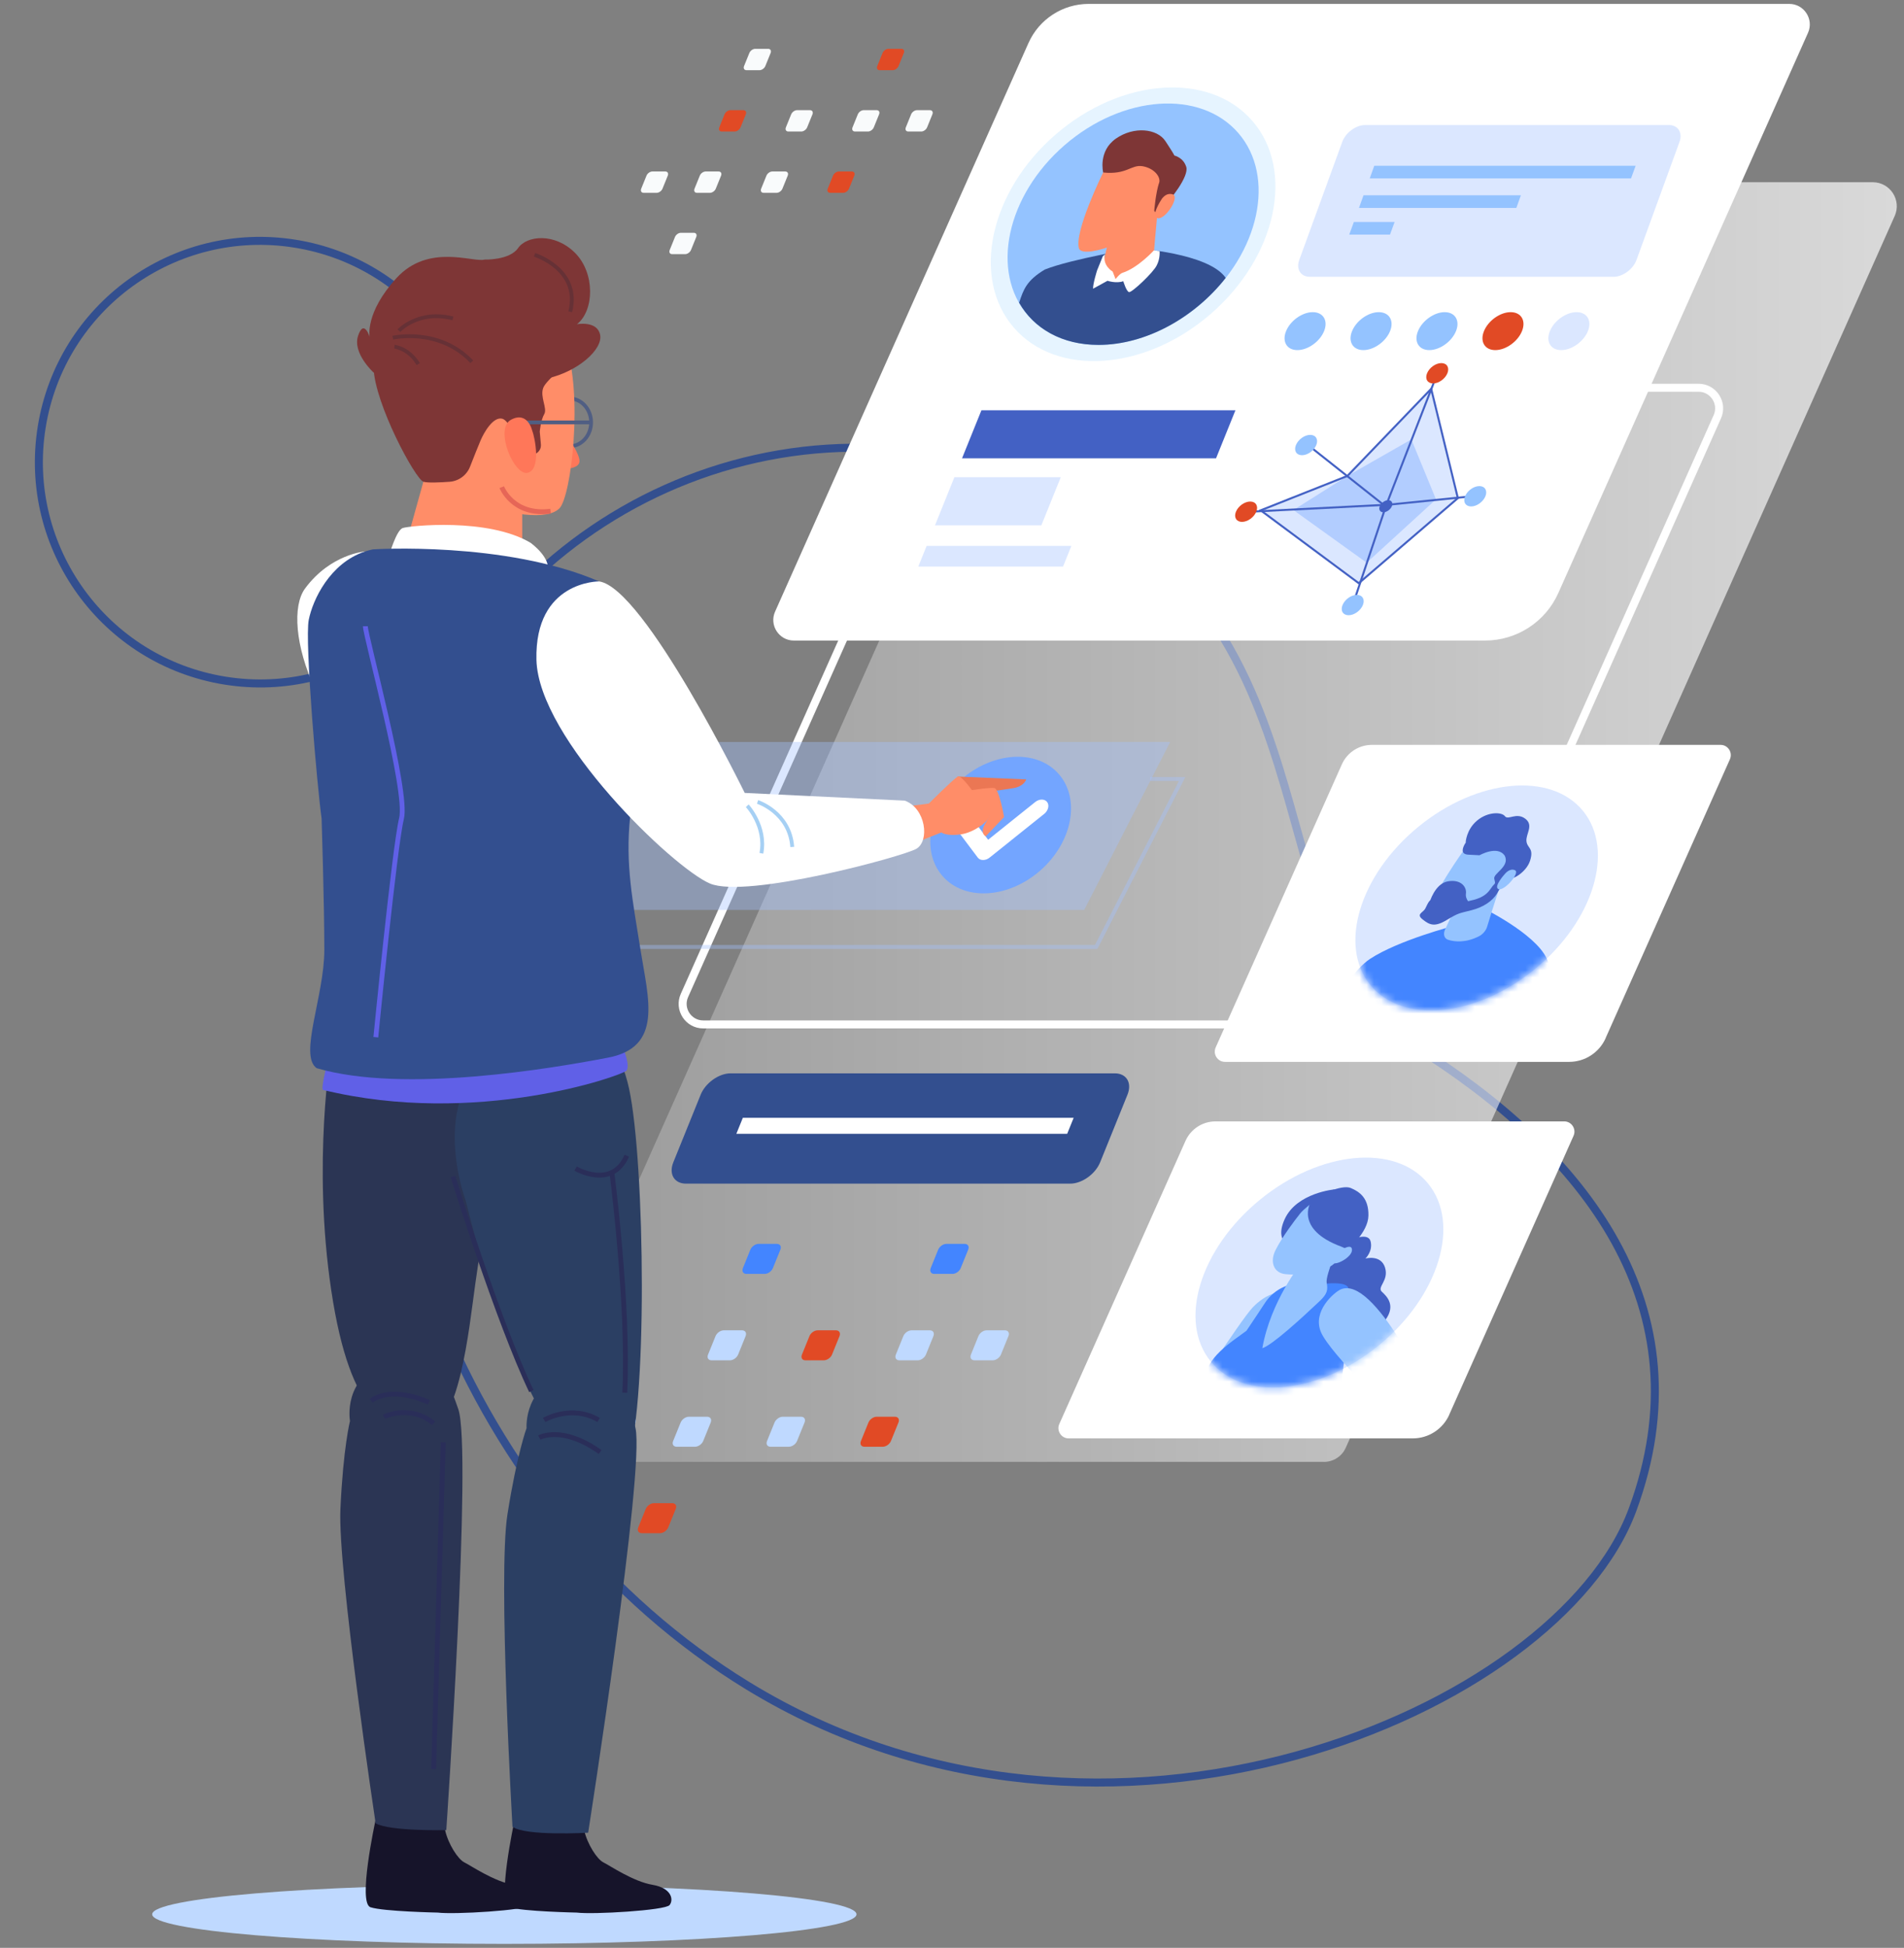 <svg width="264" height="270" viewBox="0 0 264 270" fill="none" xmlns="http://www.w3.org/2000/svg">
<rect x="0" y="0" width="264" height="270" fill="#808080" stroke="none"/>
<path d="M55.28 112.83C63.71 75.77 102.25 53.52 138.43 65.16C139.16 65.39 139.89 65.64 140.63 65.89C187.93 82.15 172.41 130.19 196.06 144.97C219.71 159.75 236.71 181.18 226.36 209.27C216.01 237.35 153.19 263.96 103.67 233.66C64.75 209.84 44.54 159.99 55.27 112.83H55.28Z" stroke="#334F8F" stroke-width="1.11" stroke-miterlimit="10"/>
<path d="M66.349 68.907C69.025 52.182 57.635 36.453 40.91 33.777C24.184 31.101 8.455 42.491 5.779 59.217C3.103 75.942 14.493 91.671 31.219 94.347C47.944 97.023 63.673 85.633 66.349 68.907Z" stroke="#334F8F" stroke-width="1.11" stroke-miterlimit="10"/>
<path d="M183.56 202.63H76.29C73.88 202.63 72.27 200.15 73.25 197.95L149.36 27.23C149.89 26.03 151.08 25.26 152.4 25.26H259.67C262.08 25.26 263.69 27.74 262.71 29.94L186.6 200.67C186.07 201.87 184.88 202.64 183.56 202.64V202.63Z" fill="url(#paint0_linear_9_32)"/>
<path d="M216.07 82.2L250.69 4.55C251.53 2.67 250.15 0.54 248.09 0.54H150.95C147.35 0.54 144.08 2.66 142.61 5.95L107.47 84.78C106.63 86.66 108.01 88.79 110.07 88.79H205.91C210.3 88.79 214.28 86.21 216.07 82.2Z" fill="white"/>
<path d="M203.5 135.41L238.12 57.76C238.96 55.88 237.58 53.75 235.52 53.75H138.38C134.78 53.75 131.51 55.87 130.04 59.16L94.9 137.99C94.06 139.87 95.44 142 97.5 142H193.34C197.73 142 201.71 139.42 203.5 135.41Z" stroke="white" stroke-width="1.11" stroke-miterlimit="10"/>
<path opacity="0.39" d="M159.48 107.98H163.91L151.99 131.26H79.93L82.84 125.58" stroke="#A1C2FF" stroke-width="0.55" stroke-miterlimit="10"/>
<path d="M167.879 43.51C177.01 35.595 179.591 23.617 173.644 16.756C167.696 9.896 155.473 10.75 146.342 18.665C137.211 26.581 134.63 38.559 140.577 45.419C146.525 52.28 158.748 51.425 167.879 43.51Z" fill="#E6F4FF"/>
<path d="M166.608 42.035C174.662 35.053 176.939 24.488 171.694 18.436C166.449 12.385 155.667 13.14 147.613 20.121C139.559 27.103 137.282 37.668 142.527 43.719C147.772 49.771 158.554 49.016 166.608 42.035Z" fill="#94C3FF"/>
<path d="M157.42 34.43C157.42 34.43 148.63 35.88 144.87 37.36C142.32 38.9 141.92 40.12 141.31 41.95C141.31 41.95 141.31 41.96 141.31 41.97C143.35 45.54 147.24 47.81 152.32 47.81C158.88 47.81 165.63 44.02 169.95 38.52C167.6 35.07 157.43 34.42 157.43 34.42L157.42 34.43Z" fill="#334F8F"/>
<path d="M154.33 30.69L152.81 37.09C152.62 37.89 153.02 38.56 153.78 38.68C154.97 38.87 156.86 38.86 158.87 37.57C159.48 37.18 159.89 36.52 159.93 35.9C160.14 32.91 160.75 26.78 160.75 26.78L154.32 30.68L154.33 30.69Z" fill="#FF8D68"/>
<path d="M152.96 23.9C152.96 23.9 148.83 32.26 149.63 34.51C150.56 36.04 158.86 32.6 160.22 30.36C161.58 28.12 164.7 24.06 162.27 21.52C159.84 18.98 156.08 19.85 152.95 23.9H152.96Z" fill="#FF8D68"/>
<path d="M152.96 23.9C152.96 23.9 152.23 20.95 154.73 19.21C157.23 17.47 160.44 17.82 161.59 19.56C162.74 21.3 162.84 21.56 162.84 21.56C162.84 21.56 164.07 21.82 164.48 23.13C164.89 24.44 162.29 27.74 161.23 28.7C160.17 29.66 160.39 29.68 160.39 29.68L160.04 29.22C160.04 29.22 160.24 26.7 160.75 25.22C160.89 24.44 159.99 23.31 158.42 23.04C156.84 22.78 156.26 24.25 152.96 23.91V23.9Z" fill="#7E3636"/>
<path d="M161.01 27.7C161.01 27.7 161.58 26.63 162.61 26.94C163.63 27.28 161.6 30.47 160.52 30.25C159.49 29.99 161.01 27.7 161.01 27.7Z" fill="#FF8D68"/>
<path d="M160.01 34.69C160.01 34.69 157.8 37.13 155.63 37.82C155.25 37.94 154.68 38.69 154.68 38.69L154.28 37.65C154.28 37.65 152.79 36.78 153.22 35.27L152.92 35.5L152.12 37.47C152.12 37.47 151.53 39.33 151.56 40.02L153.56 38.92C153.56 38.92 154.78 39.33 155.75 38.98C155.75 38.98 156.16 40.37 156.54 40.49C156.91 40.61 159.93 37.76 160.39 36.78C160.9 35.79 160.78 34.81 160.78 34.81L160 34.69H160.01Z" fill="white"/>
<path opacity="0.39" d="M223.72 38.37H181.64C180.35 38.37 179.68 37.32 180.15 36.03L186.11 19.67C186.58 18.38 188.01 17.33 189.3 17.33H231.38C232.67 17.33 233.34 18.38 232.87 19.67L226.91 36.03C226.44 37.32 225.01 38.37 223.72 38.37Z" fill="#A1C2FF"/>
<path d="M226.15 24.73H189.92L190.55 22.98H226.79L226.15 24.73Z" fill="#94C3FF"/>
<path d="M210.25 28.82H188.43L189.06 27.07H210.88L210.25 28.82Z" fill="#94C3FF"/>
<path d="M192.73 32.52H187.08L187.72 30.77H193.37L192.73 32.52Z" fill="#94C3FF"/>
<path d="M183.59 45.9C183 47.35 181.35 48.53 179.89 48.53C178.43 48.53 177.73 47.35 178.32 45.9C178.91 44.45 180.56 43.27 182.02 43.27C183.48 43.27 184.18 44.45 183.59 45.9Z" fill="#94C3FF"/>
<path d="M192.74 45.9C192.15 47.35 190.5 48.53 189.04 48.53C187.58 48.53 186.88 47.35 187.47 45.9C188.06 44.45 189.71 43.27 191.17 43.27C192.63 43.27 193.33 44.45 192.74 45.9Z" fill="#94C3FF"/>
<path d="M201.88 45.9C201.29 47.35 199.64 48.53 198.18 48.53C196.72 48.53 196.02 47.35 196.61 45.9C197.2 44.45 198.85 43.27 200.31 43.27C201.77 43.27 202.47 44.45 201.88 45.9Z" fill="#94C3FF"/>
<path d="M211.03 45.9C210.44 47.35 208.79 48.53 207.33 48.53C205.87 48.53 205.17 47.35 205.76 45.9C206.35 44.45 208 43.27 209.46 43.27C210.92 43.27 211.62 44.45 211.03 45.9Z" fill="#E14A25"/>
<path opacity="0.39" d="M220.17 45.9C219.58 47.35 217.93 48.53 216.47 48.53C215.01 48.53 214.31 47.35 214.9 45.9C215.49 44.45 217.14 43.27 218.6 43.27C220.06 43.27 220.76 44.45 220.17 45.9Z" fill="#A1C2FF"/>
<path opacity="0.39" d="M198.44 53.9L186.83 65.97L174.8 70.74L188.44 80.74L202.14 69.05L198.44 53.9Z" fill="#A1C2FF"/>
<path opacity="0.7" d="M195.69 60.91L186.83 65.97L179.34 70.7L189.5 78L199.11 69.22L195.69 60.91Z" fill="#A1C2FF"/>
<path d="M198.44 53.9L186.83 65.97L174.8 70.74L188.4 80.84L202.14 69.05L198.44 53.9Z" stroke="#4361C4" stroke-width="0.28" stroke-miterlimit="10"/>
<path d="M192.99 70.17C192.8 70.63 192.27 71.01 191.81 71.01C191.35 71.01 191.12 70.63 191.31 70.17C191.5 69.71 192.03 69.33 192.49 69.33C192.95 69.33 193.18 69.71 192.99 70.17Z" fill="#4361C4"/>
<path d="M181.57 61.85L191.85 69.99L173.51 70.92" stroke="#4361C4" stroke-width="0.28" stroke-miterlimit="10"/>
<path d="M187.64 83.64L192.22 69.99L204.31 68.77" stroke="#4361C4" stroke-width="0.28" stroke-miterlimit="10"/>
<path d="M199.12 52.22L192.22 69.99" stroke="#4361C4" stroke-width="0.28" stroke-miterlimit="10"/>
<path d="M182.51 61.69C182.19 62.47 181.31 63.1 180.53 63.1C179.75 63.1 179.37 62.47 179.69 61.69C180.01 60.91 180.89 60.28 181.67 60.28C182.45 60.28 182.83 60.91 182.51 61.69Z" fill="#94C3FF"/>
<path d="M174.19 70.93C173.87 71.71 172.99 72.34 172.21 72.34C171.43 72.34 171.05 71.71 171.37 70.93C171.69 70.15 172.57 69.52 173.35 69.52C174.13 69.52 174.51 70.15 174.19 70.93Z" fill="#E14A25"/>
<path d="M188.97 83.87C188.65 84.65 187.77 85.28 186.99 85.28C186.21 85.28 185.83 84.65 186.15 83.87C186.47 83.09 187.35 82.46 188.13 82.46C188.91 82.46 189.29 83.09 188.97 83.87Z" fill="#94C3FF"/>
<path d="M205.96 68.79C205.64 69.57 204.76 70.2 203.98 70.2C203.2 70.2 202.82 69.57 203.14 68.79C203.46 68.01 204.34 67.38 205.12 67.38C205.9 67.38 206.28 68.01 205.96 68.79Z" fill="#94C3FF"/>
<path d="M200.69 51.74C200.37 52.52 199.49 53.15 198.71 53.15C197.93 53.15 197.55 52.52 197.87 51.74C198.19 50.96 199.07 50.33 199.85 50.33C200.63 50.33 201.01 50.96 200.69 51.74Z" fill="#E14A25"/>
<path d="M168.61 63.53H133.39L136.08 56.87H171.3L168.61 63.53Z" fill="#4361C4"/>
<path opacity="0.39" d="M147.4 78.53H127.33L128.48 75.67H148.55L147.4 78.53Z" fill="#A1C2FF"/>
<path opacity="0.39" d="M144.39 72.82H129.64L132.33 66.15H147.08L144.39 72.82Z" fill="#A1C2FF"/>
<path d="M222.62 143.91L239.86 105.25C240.28 104.31 239.59 103.25 238.57 103.25H190.21C188.42 103.25 186.79 104.31 186.06 105.94L168.56 145.19C168.14 146.13 168.83 147.19 169.85 147.19H217.57C219.76 147.19 221.74 145.9 222.63 143.91H222.62Z" fill="white"/>
<path opacity="0.39" d="M212.819 134.331C220.962 127.669 223.948 117.85 219.489 112.4C215.03 106.95 204.814 107.933 196.671 114.595C188.528 121.258 185.542 131.077 190.001 136.526C194.46 141.976 204.676 140.993 212.819 134.331Z" fill="#A1C2FF"/>
<mask id="mask0_9_32" style="mask-type:luminance" maskUnits="userSpaceOnUse" x="187" y="108" width="35" height="33">
<path d="M212.819 134.331C220.962 127.669 223.948 117.85 219.489 112.4C215.03 106.95 204.814 107.933 196.671 114.595C188.528 121.258 185.542 131.077 190.001 136.526C194.46 141.976 204.676 140.993 212.819 134.331Z" fill="white"/>
</mask>
<g mask="url(#mask0_9_32)">
<path d="M206.04 126.09C206.04 126.09 213.88 129.99 214.71 133.56C215.54 137.13 212.06 146.55 212.06 146.55H180.89C180.89 146.55 186 135.51 189.97 132.91C193.94 130.31 201.61 128.33 201.61 128.33L206.04 126.09Z" fill="#4385FF"/>
<path d="M202.82 123.56L200.37 128.84C200.06 129.5 200.25 130.1 200.82 130.28C201.71 130.55 203.2 130.71 205.03 129.8C205.59 129.52 206.03 129 206.19 128.48C206.94 125.97 208.62 120.84 208.62 120.84L202.81 123.56H202.82Z" fill="#94C3FF"/>
<path d="M203.08 117.69C203.08 117.69 198.2 124.4 198.39 126.37C198.82 127.75 206.01 125.58 207.51 123.81C209.02 122.03 212.26 118.88 210.85 116.51C209.44 114.14 206.32 114.54 203.07 117.69H203.08Z" fill="#94C3FF"/>
<path d="M203.29 116.71C203.29 116.71 203.21 116.82 203.12 116.97C202.84 117.45 202.42 118.41 203.59 118.47L205.15 118.55C205.15 118.55 207.66 117.12 208.65 118.63C209.38 120.14 206.99 121.07 207.19 121.82C207.39 122.58 207.29 122.41 206.95 122.83C206.61 123.25 206.34 123.92 205.21 124.43C204.08 124.93 203.19 124.85 202.11 125.44C201.03 126.03 198.95 125.36 198.73 124.85C198.23 124.43 197.94 125.35 197.62 125.94C197.3 126.53 196.31 126.7 197.26 127.45C198.22 128.21 198.92 128.54 200.59 127.53C202.26 126.52 202.31 126.61 203.99 126.18C205.67 125.76 206.92 124.91 207.57 123.86C208.22 122.81 208.42 121.47 208.96 120.96C209.5 120.45 209.8 120.96 209.56 121.55C209.32 122.14 211.61 121.05 212.16 119.28C212.71 117.51 211.75 117.6 211.65 116.59C211.55 115.58 212.7 114.4 211.48 113.48C210.26 112.56 209.11 113.73 208.67 113.14C208.24 112.55 206.34 112.47 204.82 113.73C203.3 114.99 203.22 116.78 203.22 116.78" fill="#4361C4"/>
<path d="M208.67 121.13C208.67 121.13 209.33 120.28 210.07 120.63C210.8 121.01 208.58 123.53 207.78 123.25C207.02 122.93 208.66 121.14 208.66 121.14L208.67 121.13Z" fill="#94C3FF"/>
<path d="M198.21 125.11C198.21 125.11 198.93 122.5 200.74 122.17C202.55 121.84 203.38 122.93 203.26 123.85C203.14 124.77 203.94 125.28 203.94 125.28C203.94 125.28 199.36 127.47 198.21 125.11Z" fill="#4361C4"/>
</g>
<path d="M200.94 196.1L218.18 157.44C218.6 156.5 217.91 155.44 216.89 155.44H168.53C166.74 155.44 165.11 156.5 164.38 158.13L146.88 197.38C146.46 198.32 147.15 199.38 148.17 199.38H195.89C198.08 199.38 200.06 198.09 200.95 196.1H200.94Z" fill="white"/>
<path opacity="0.39" d="M191.195 186.472C199.517 179.663 202.569 169.628 198.012 164.058C193.455 158.489 183.014 159.494 174.692 166.303C166.37 173.112 163.318 183.147 167.875 188.717C172.432 194.287 182.872 193.282 191.195 186.472Z" fill="#A1C2FF"/>
<mask id="mask1_9_32" style="mask-type:luminance" maskUnits="userSpaceOnUse" x="165" y="160" width="36" height="33">
<path d="M191.195 186.472C199.517 179.663 202.569 169.628 198.012 164.058C193.455 158.489 183.014 159.494 174.692 166.303C166.37 173.112 163.318 183.147 167.875 188.717C172.432 194.287 182.872 193.282 191.195 186.472Z" fill="white"/>
</mask>
<g mask="url(#mask1_9_32)">
<path d="M187.36 171.86C187.36 171.86 189.73 170.73 190.05 172.1C190.37 173.47 189.32 174.45 189.32 174.45C189.32 174.45 191.46 173.86 192.04 175.69C192.61 177.52 190.89 178.39 191.6 179.05C192.31 179.71 193.79 181.1 191.72 183.42C189.65 185.74 186.62 188.4 183.12 186.69C179.61 184.98 180.73 176.63 180.73 176.63L181.59 174.19L187.36 171.86Z" fill="#4361C4"/>
<path d="M185.08 164.86C185.08 164.86 179.79 165.31 178.12 169.01C176.45 172.71 179.77 172.97 179.77 172.97L185.08 164.86Z" fill="#4361C4"/>
<path d="M150.72 190.04L151.06 190.65C151.06 190.65 155.13 195.51 158.76 198.62H166.31C170.25 195.03 175.62 188.78 175.65 188.52C175.68 188.16 180.38 183.05 179.35 180.96C178.31 178.88 176.97 179.21 176.97 179.21C176.97 179.21 175.44 179.42 173.72 181.2C172 182.98 163.52 196.13 163.52 196.13C163.52 196.13 162.43 194.17 160.43 192.67C158.42 191.17 152.56 188.01 152.56 188.01C152.56 188.01 152.92 185.47 152.89 184.99C152.86 184.5 151.4 182.29 150.95 182.76C150.51 183.24 151.54 185.32 151.54 185.32C151.54 185.32 150.4 189.42 150.74 190.03L150.72 190.04Z" fill="#94C3FF"/>
<path d="M169.61 194.94C169.61 194.94 169.83 196.56 170.27 198.62H185.26C185.59 195.24 186.29 188.44 186.71 186.82C187.27 184.65 186.78 180.03 186.96 178.76C187.14 177.49 183.52 177.96 183.52 177.96L178.8 178.04L178.04 178.37C176.99 178.82 176.05 179.61 175.43 180.55C174.85 181.44 173.98 182.75 172.83 184.46C170.97 185.87 166.86 188.33 167.16 191.43C167.46 194.53 169.63 194.94 169.63 194.94H169.61Z" fill="#4385FF"/>
<path d="M180.37 175.17C180.37 175.17 176.18 180.35 175.03 186.88C176.4 186.46 180.55 182.65 183.01 180.32C184.04 179.34 184.14 178.8 183.95 177.8C183.86 177.3 184.29 175.93 184.87 174.36C185.25 172.19 180.38 175.17 180.38 175.17H180.37Z" fill="#94C3FF"/>
<path d="M193.52 196.37C193.52 196.37 194.17 197.27 195.25 198.62H201.95C200.66 196.91 199.63 195.52 199.31 195.04C198.21 193.38 190.55 176.66 185.88 178.74C185.02 179.12 181.9 181.74 183.17 184.68C184.44 187.62 193.52 196.37 193.52 196.37Z" fill="#94C3FF"/>
<path d="M180.18 168.33C179.52 169.16 177.86 171.33 176.88 173.24C176.02 174.91 176.61 176.44 178.21 176.61C180.52 176.86 184.03 176.28 185.19 174.96C186.91 173 190.58 169.53 189.09 166.83C187.64 164.21 184.34 164.48 180.78 167.68C180.56 167.88 180.36 168.09 180.18 168.32V168.33Z" fill="#94C3FF"/>
<path d="M181.74 166.61C181.74 166.61 179.43 170.39 186 172.81L186.83 173.18C186.83 173.18 189.7 170.9 189.74 168.49C189.78 166.08 188.54 165.2 187.28 164.67C186.03 164.15 182.62 165.7 181.74 166.61Z" fill="#4361C4"/>
<path d="M185.82 173.36C185.82 173.36 187.48 172.21 187.46 173.27C187.44 174.33 185.11 175.46 184.86 175.02C184.62 174.58 185.81 173.36 185.81 173.36H185.82Z" fill="#94C3FF"/>
</g>
<path d="M148.39 164.07H95.12C93.49 164.07 92.7 162.74 93.36 161.11L97.15 151.74C97.81 150.11 99.67 148.78 101.3 148.78H154.57C156.2 148.78 156.99 150.1 156.33 151.74L152.54 161.11C151.88 162.74 150.02 164.07 148.38 164.07H148.39Z" fill="#334F8F"/>
<path d="M147.97 157.16H102.1L103 154.94H148.87L147.97 157.16Z" fill="white"/>
<path d="M105.31 9.73H103.51C103.19 9.73 103.04 9.47 103.17 9.15L103.9 7.35C104.03 7.03 104.39 6.77 104.71 6.77H106.51C106.83 6.77 106.98 7.03 106.85 7.35L106.12 9.15C105.99 9.47 105.63 9.73 105.31 9.73Z" fill="#F9FBFC"/>
<path d="M123.78 9.73H121.98C121.66 9.73 121.51 9.47 121.64 9.15L122.37 7.35C122.5 7.03 122.86 6.77 123.18 6.77H124.98C125.3 6.77 125.45 7.03 125.32 7.35L124.59 9.15C124.46 9.47 124.1 9.73 123.78 9.73Z" fill="#E14A25"/>
<path d="M101.87 18.23H100.07C99.75 18.23 99.6 17.97 99.73 17.65L100.46 15.85C100.59 15.53 100.95 15.27 101.27 15.27H103.07C103.39 15.27 103.54 15.53 103.41 15.85L102.68 17.65C102.55 17.97 102.19 18.23 101.87 18.23Z" fill="#E14A25"/>
<path d="M111.11 18.23H109.31C108.99 18.23 108.84 17.97 108.97 17.65L109.7 15.85C109.83 15.53 110.19 15.27 110.51 15.27H112.31C112.63 15.27 112.78 15.53 112.65 15.85L111.92 17.65C111.79 17.97 111.43 18.23 111.11 18.23Z" fill="#F9FBFC"/>
<path d="M120.35 18.23H118.55C118.23 18.23 118.08 17.97 118.21 17.65L118.94 15.85C119.07 15.53 119.43 15.27 119.75 15.27H121.55C121.87 15.27 122.02 15.53 121.89 15.85L121.16 17.65C121.03 17.97 120.67 18.23 120.35 18.23Z" fill="#F9FBFC"/>
<path d="M127.74 18.23H125.94C125.62 18.23 125.47 17.97 125.6 17.65L126.33 15.85C126.46 15.53 126.82 15.27 127.14 15.27H128.94C129.26 15.27 129.41 15.53 129.28 15.85L128.55 17.65C128.42 17.97 128.06 18.23 127.74 18.23Z" fill="#F9FBFC"/>
<path d="M98.44 26.73H96.64C96.32 26.73 96.17 26.47 96.3 26.15L97.03 24.35C97.16 24.03 97.52 23.77 97.84 23.77H99.64C99.96 23.77 100.11 24.03 99.98 24.35L99.25 26.15C99.12 26.47 98.76 26.73 98.44 26.73Z" fill="#F9FBFC"/>
<path d="M91.05 26.73H89.25C88.93 26.73 88.78 26.47 88.91 26.15L89.64 24.35C89.77 24.03 90.13 23.77 90.45 23.77H92.25C92.57 23.77 92.72 24.03 92.59 24.35L91.86 26.15C91.73 26.47 91.37 26.73 91.05 26.73Z" fill="#F9FBFC"/>
<path d="M107.68 26.73H105.88C105.56 26.73 105.41 26.47 105.54 26.15L106.27 24.35C106.4 24.03 106.76 23.77 107.08 23.77H108.88C109.2 23.77 109.35 24.03 109.22 24.35L108.49 26.15C108.36 26.47 108 26.73 107.68 26.73Z" fill="#F9FBFC"/>
<path d="M116.91 26.73H115.11C114.79 26.73 114.64 26.47 114.77 26.15L115.5 24.35C115.63 24.03 115.99 23.77 116.31 23.77H118.11C118.43 23.77 118.58 24.03 118.45 24.35L117.72 26.15C117.59 26.47 117.23 26.73 116.91 26.73Z" fill="#E14A25"/>
<path d="M95 35.23H93.2C92.88 35.23 92.73 34.97 92.86 34.65L93.59 32.85C93.72 32.53 94.08 32.27 94.4 32.27H96.2C96.52 32.27 96.67 32.53 96.54 32.85L95.81 34.65C95.68 34.97 95.32 35.23 95 35.23Z" fill="#F9FBFC"/>
<path d="M106.04 176.58H103.5C103.05 176.58 102.83 176.22 103.01 175.77L104.04 173.23C104.22 172.78 104.73 172.42 105.18 172.42H107.72C108.17 172.42 108.39 172.78 108.2 173.23L107.17 175.77C106.99 176.22 106.48 176.58 106.03 176.58H106.04Z" fill="#4385FF"/>
<path d="M132.08 176.58H129.54C129.09 176.58 128.87 176.22 129.05 175.77L130.08 173.23C130.26 172.78 130.77 172.42 131.22 172.42H133.76C134.21 172.42 134.43 172.78 134.24 173.23L133.21 175.77C133.03 176.22 132.52 176.58 132.07 176.58H132.08Z" fill="#4385FF"/>
<path d="M101.2 188.56H98.66C98.21 188.56 97.99 188.2 98.18 187.75L99.21 185.21C99.39 184.76 99.9 184.4 100.35 184.4H102.89C103.34 184.4 103.56 184.76 103.38 185.21L102.35 187.75C102.17 188.2 101.66 188.56 101.21 188.56H101.2Z" fill="#BFD9FF"/>
<path d="M114.22 188.56H111.68C111.23 188.56 111.01 188.2 111.2 187.75L112.23 185.21C112.41 184.76 112.92 184.4 113.37 184.4H115.91C116.36 184.4 116.58 184.76 116.4 185.21L115.37 187.75C115.19 188.2 114.68 188.56 114.23 188.56H114.22Z" fill="#E14A25"/>
<path d="M127.24 188.56H124.7C124.25 188.56 124.03 188.2 124.22 187.75L125.25 185.21C125.43 184.76 125.94 184.4 126.39 184.4H128.93C129.38 184.4 129.6 184.76 129.42 185.21L128.39 187.75C128.21 188.2 127.7 188.56 127.25 188.56H127.24Z" fill="#BFD9FF"/>
<path d="M137.66 188.56H135.12C134.67 188.56 134.45 188.2 134.63 187.75L135.66 185.21C135.84 184.76 136.35 184.4 136.8 184.4H139.34C139.79 184.4 140.01 184.76 139.82 185.21L138.79 187.75C138.61 188.2 138.1 188.56 137.65 188.56H137.66Z" fill="#BFD9FF"/>
<path d="M96.36 200.54H93.82C93.37 200.54 93.15 200.18 93.34 199.73L94.37 197.19C94.55 196.74 95.06 196.38 95.51 196.38H98.05C98.5 196.38 98.72 196.74 98.54 197.19L97.51 199.73C97.33 200.18 96.82 200.54 96.37 200.54H96.36Z" fill="#BFD9FF"/>
<path d="M85.94 200.54H83.4C82.95 200.54 82.73 200.18 82.92 199.73L83.95 197.19C84.13 196.74 84.64 196.38 85.09 196.38H87.63C88.08 196.38 88.3 196.74 88.12 197.19L87.09 199.73C86.91 200.18 86.4 200.54 85.95 200.54H85.94Z" fill="#BFD9FF"/>
<path d="M109.38 200.54H106.84C106.39 200.54 106.17 200.18 106.36 199.73L107.39 197.19C107.57 196.74 108.08 196.38 108.53 196.38H111.07C111.52 196.38 111.74 196.74 111.55 197.19L110.52 199.73C110.34 200.18 109.83 200.54 109.38 200.54Z" fill="#BFD9FF"/>
<path d="M122.4 200.54H119.86C119.41 200.54 119.19 200.18 119.38 199.73L120.41 197.19C120.59 196.74 121.1 196.38 121.55 196.38H124.09C124.54 196.38 124.76 196.74 124.57 197.19L123.54 199.73C123.36 200.18 122.85 200.54 122.4 200.54Z" fill="#E14A25"/>
<path d="M91.52 212.52H88.98C88.53 212.52 88.31 212.16 88.5 211.71L89.53 209.17C89.71 208.72 90.22 208.36 90.67 208.36H93.21C93.66 208.36 93.88 208.72 93.69 209.17L92.66 211.71C92.48 212.16 91.97 212.52 91.52 212.52Z" fill="#E14A25"/>
<path opacity="0.39" d="M150.33 126.13H78.27L90.19 102.85H162.25L150.33 126.13Z" fill="#A1C2FF"/>
<path d="M144.281 120.632C148.719 116.713 149.839 110.73 146.782 107.269C143.726 103.809 137.651 104.18 133.213 108.1C128.776 112.019 127.656 118.001 130.712 121.462C133.769 124.923 139.844 124.551 144.281 120.632Z" fill="#73A5FF"/>
<path d="M136.31 119.21C136.01 119.21 135.74 119.1 135.57 118.87L133.12 115.61C132.78 115.16 132.96 114.42 133.53 113.96C134.1 113.51 134.83 113.51 135.18 113.96L137.01 116.4L143.54 111.17C144.11 110.72 144.84 110.72 145.19 111.17C145.53 111.62 145.35 112.36 144.78 112.82L137.22 118.87C136.94 119.1 136.61 119.21 136.31 119.21Z" fill="white"/>
<path d="M81.96 58.55C81.96 60.38 80.62 61.86 78.97 61.86C77.32 61.86 75.98 60.38 75.98 58.55C75.98 56.72 77.32 55.24 78.97 55.24C80.62 55.24 81.96 56.72 81.96 58.55Z" stroke="#505E83" stroke-width="0.52" stroke-miterlimit="10"/>
<path d="M50.63 76.44C50.63 76.44 45.86 76.76 42.3 81.57C38.74 86.38 43.9 104.03 59.23 111.16C69.21 115.08 69.92 106.17 67.43 99.93C64.93 93.69 57.71 77.91 50.63 76.44Z" fill="white"/>
<path d="M118.76 265.35C118.76 267.61 96.9 269.45 69.93 269.45C42.96 269.45 21.1 267.61 21.1 265.35C21.1 263.09 42.96 261.25 69.93 261.25C96.9 261.25 118.76 263.09 118.76 265.35Z" fill="#BFD9FF"/>
<path d="M52.1 252.08C52.1 252.08 53.14 249.86 56.98 250.45C60.83 251.04 61.27 251.78 61.72 253.71C62.16 255.63 63.5 257.71 64.38 258.15C65.27 258.59 68.52 260.81 71.19 261.26C73.86 261.71 74.15 263.33 73.56 264.07C72.97 264.81 62.91 265.4 60.69 265.11C60.69 265.11 53.14 264.96 51.37 264.37C49.59 263.78 51.96 252.83 52.11 252.09L52.1 252.08Z" fill="#16142A"/>
<path d="M71.38 252.08C71.38 252.08 72.42 249.86 76.26 250.45C80.11 251.04 80.55 251.78 81 253.71C81.44 255.63 82.78 257.71 83.66 258.15C84.55 258.59 87.8 260.81 90.47 261.26C93.13 261.7 93.43 263.33 92.84 264.07C92.25 264.81 82.19 265.4 79.97 265.11C79.97 265.11 72.42 264.96 70.65 264.37C68.87 263.78 71.24 252.83 71.39 252.09L71.38 252.08Z" fill="#16142A"/>
<path d="M48.53 196.98C48.53 196.98 47.4 190.85 53.88 188.79C60.35 186.73 61.58 189.72 63.54 195.31C65.5 200.9 61.88 253.68 61.88 253.68C61.88 253.68 53.99 253.86 52.08 252.73C52.08 252.73 46.81 217.7 47.2 209.17C47.59 200.64 48.53 196.96 48.53 196.96V196.98Z" fill="#2B3554"/>
<path d="M78.84 60.8C78.84 60.8 80.35 62.85 80.35 63.92C80.35 64.99 78.3 64.99 78.3 64.99L78.83 60.8H78.84Z" fill="#FF7759"/>
<path d="M71.54 39.93C71.54 39.93 75.92 41.05 78.4 47.77C80.88 54.49 79.23 68.78 77.57 70.46C75.92 72.14 70.89 71.5 63.93 69.2C56.57 66.77 54.08 59.12 52.77 54.07C50.25 44.41 58.65 34.46 71.54 39.92V39.93Z" fill="#FF8D68"/>
<path d="M55.84 77.04L59.39 64.31C59.39 64.31 66.49 62.24 70.93 66.97L72.41 69.04V77.33C72.41 77.33 65.01 78.81 55.84 77.03V77.04Z" fill="#FF8D68"/>
<path d="M45.93 145.56C45.93 145.56 43.27 161.1 45.93 178.86C48.59 196.62 53.92 198.39 58.8 198.39C63.68 198.39 65.02 184.18 65.9 177.97C66.79 171.75 70.34 150.45 63.68 145.56C57.02 140.68 49.47 140.23 45.92 145.56H45.93Z" fill="#2B3554"/>
<path d="M64.57 166.42C64.57 166.42 59.24 152.21 68.57 146C77.89 139.78 85 140.67 87.22 150.88C89.44 161.09 89.88 196.16 86.78 203.27C83.67 210.37 72.57 199.27 64.58 166.42H64.57Z" fill="#2B3F63"/>
<path d="M53.96 76.97C53.96 76.97 54.95 73.49 55.84 73.19C56.73 72.89 67.68 71.71 73.6 75.26C76.26 77.33 75.97 78.81 75.97 78.81C75.97 78.81 58.3 75.42 53.97 76.97H53.96Z" fill="white"/>
<path d="M86.5 145.56C86.5 145.56 87.39 147.7 86.86 148.41C86.15 149.12 66.01 156.25 44.8 151.08C44.44 151.08 45.33 147.52 45.33 147.52L86.5 145.56Z" fill="#6060E7"/>
<path d="M44.59 113.44C44 109.3 42.22 88.87 42.81 85.92C43.36 83.15 45.73 78.06 50.62 76.44C50.96 76.33 51.32 76.23 51.69 76.15C51.69 76.15 70.04 74.97 83.06 80.59C83.06 80.59 87.52 84.29 88.34 103.16C88.34 103.16 88.1 106.34 87.38 113.12C86.67 119.89 87.74 124.88 88.81 131.66C89.88 138.43 92.02 145.21 84.18 146.63C76.69 148.06 56.02 151.62 43.9 148.06C41.4 146.28 44.97 138.08 44.97 131.66C44.97 125.24 44.59 113.45 44.59 113.45V113.44Z" fill="#334F8F"/>
<path d="M73.01 197.94C73.01 197.94 72.57 191.72 79.23 190.39C85.89 189.06 86.78 192.17 88.11 197.94C89.44 203.71 81.55 254.04 81.55 254.04C81.55 254.04 72.84 254.54 71.06 253.21C71.06 253.21 69.02 218.36 70.36 209.92C71.69 201.48 73.02 197.93 73.02 197.93L73.01 197.94Z" fill="#2B3F63"/>
<path d="M62.8 163.09C62.8 163.09 69.02 183.07 73.68 192.83" stroke="#2A2E59" stroke-width="0.67" stroke-miterlimit="10"/>
<path d="M75.45 196.83C75.45 196.83 79.22 194.61 83 196.83" stroke="#2A2E59" stroke-width="0.67" stroke-miterlimit="10"/>
<path d="M74.78 199.27C74.78 199.27 77.89 197.49 83.21 201.27" stroke="#2A2E59" stroke-width="0.67" stroke-miterlimit="10"/>
<path d="M51.48 194.17C51.48 194.17 53.92 191.95 59.47 194.39" stroke="#2A2E59" stroke-width="0.67" stroke-miterlimit="10"/>
<path d="M53.25 196.39C53.25 196.39 56.8 194.61 60.13 197.28" stroke="#2A2E59" stroke-width="0.67" stroke-miterlimit="10"/>
<path d="M61.46 199.94L60.13 245.22" stroke="#2A2E59" stroke-width="0.67" stroke-miterlimit="10"/>
<path d="M79.81 161.98C79.81 161.98 84.84 164.94 86.91 160.2" stroke="#2A2E59" stroke-width="0.67" stroke-miterlimit="10"/>
<path d="M84.85 162.57C84.85 162.57 87.22 180.92 86.63 193.05" stroke="#2A2E59" stroke-width="0.67" stroke-miterlimit="10"/>
<path d="M69.57 67.53C69.57 67.53 71.12 71.53 76.34 70.86" stroke="#E66657" stroke-width="0.67" stroke-miterlimit="10"/>
<path d="M76.26 42.87C76.26 42.87 78.79 46.35 78.95 48.4C79.11 50.45 75.79 52.51 75.32 53.77C74.85 55.03 75.93 56.62 75.46 57.41C74.99 58.2 74.84 59.82 74.84 59.82L75 61.61C75.06 62.26 74.62 62.86 73.97 62.99L73.59 63.07C73.04 63.18 72.5 62.89 72.3 62.37C71.73 60.94 70.56 58.27 69.64 58.04C68.38 57.72 67.11 59.94 66.64 61.04C66.37 61.66 65.7 63.35 65.17 64.7C64.7 65.88 63.6 66.69 62.33 66.78C60.96 66.88 59.32 66.95 58.72 66.78C57.61 66.46 51.95 55.99 51.79 50.94C51.63 45.88 55.11 40.83 58.74 39.25C62.37 37.67 69.49 36.25 76.28 42.88L76.26 42.87Z" fill="#7E3636"/>
<path d="M50.66 86.8C50.66 88.22 56.62 109.68 55.67 113.47C54.72 117.26 52.11 143.77 52.11 143.77" stroke="#6060E7" stroke-width="0.67" stroke-miterlimit="10"/>
<path d="M67.16 35.98C67.16 35.98 70.64 36.11 71.84 34.38C73.04 32.64 76.92 32.24 79.73 35.05C82.54 37.86 82.4 43.07 80 44.94C80 44.94 82.81 44.41 83.21 46.41C83.61 48.42 80.14 51.49 75.99 52.43C75.99 52.43 69.31 50.56 67.3 51.76C65.29 52.96 51.79 51.63 51.79 51.63C51.79 51.63 48.85 48.96 49.65 46.55C50.45 44.14 51.25 46.68 51.25 46.68C51.25 46.68 50.58 43.34 54.99 38.53C59.4 33.72 65.55 36.39 67.15 35.99L67.16 35.98Z" fill="#7E3636"/>
<path d="M132.8 107.64L142.29 108.04C142.29 108.04 142.02 108.98 140.55 109.24C139.08 109.51 133.6 110.18 133.6 110.18L132.8 107.64Z" fill="#EB7754"/>
<path d="M134 109.64C134 109.64 137.21 109.11 137.88 109.24C138.55 109.37 139.22 113.25 139.22 113.25L136.68 115.92C136.68 115.92 135.74 115.52 136.68 114.05L137.21 113.11L133.33 111.64L134 109.63V109.64Z" fill="#FF8D68"/>
<path d="M124.78 111.91L128.79 111.38C128.79 111.38 132.13 108.04 132.8 107.64C133.47 107.24 136.81 112.45 137.21 113.12C137.21 113.65 135.2 115.39 133.2 115.66C131.19 115.93 130.53 115.39 130.53 115.39L126.12 117.13L124.78 111.92V111.91Z" fill="#FF8D68"/>
<path d="M83.07 80.59C83.07 80.59 74.12 80.5 74.38 91.46C74.65 102.42 93.36 120.33 98.44 122.47C103.52 124.61 125.18 118.73 127.05 117.66C128.92 116.59 128.39 112.05 125.45 110.98L103.26 109.91C103.26 109.91 89.35 81.49 83.07 80.59Z" fill="white"/>
<path d="M103.61 111.69C103.61 111.69 106.28 114.54 105.57 118.28" stroke="#A6D0F4" stroke-width="0.53" stroke-miterlimit="10"/>
<path d="M105.04 111.16C105.04 111.16 109.5 112.59 109.85 117.4" stroke="#A6D0F4" stroke-width="0.53" stroke-miterlimit="10"/>
<path d="M81.96 58.55H72.69" stroke="#505E83" stroke-width="0.52" stroke-miterlimit="10"/>
<path d="M73.78 59.66C73.78 59.66 73.15 56.93 70.84 58.19C68.53 59.45 71.26 65.96 73.15 65.54C75.04 65.12 74.2 60.71 73.78 59.66Z" fill="#FF7759"/>
<path d="M54.46 46.81C54.46 46.81 60.88 45.34 65.42 50.15" stroke="#663136" stroke-width="0.53" stroke-miterlimit="10"/>
<path d="M55.31 45.83C55.31 45.83 58.07 42.89 62.8 44.14" stroke="#663136" stroke-width="0.53" stroke-miterlimit="10"/>
<path d="M54.69 48.06C54.69 48.06 56.65 48.24 57.99 50.47" stroke="#663136" stroke-width="0.53" stroke-miterlimit="10"/>
<path d="M74.12 35.32C74.12 35.32 80.54 37.33 79.07 43.21" stroke="#663136" stroke-width="0.53" stroke-miterlimit="10"/>
<defs>
<linearGradient id="paint0_linear_9_32" x1="72.95" y1="113.94" x2="263" y2="113.94" gradientUnits="userSpaceOnUse">
<stop stop-color="white" stop-opacity="0.2"/>
<stop offset="1" stop-color="white" stop-opacity="0.7"/>
</linearGradient>
</defs>
</svg>
